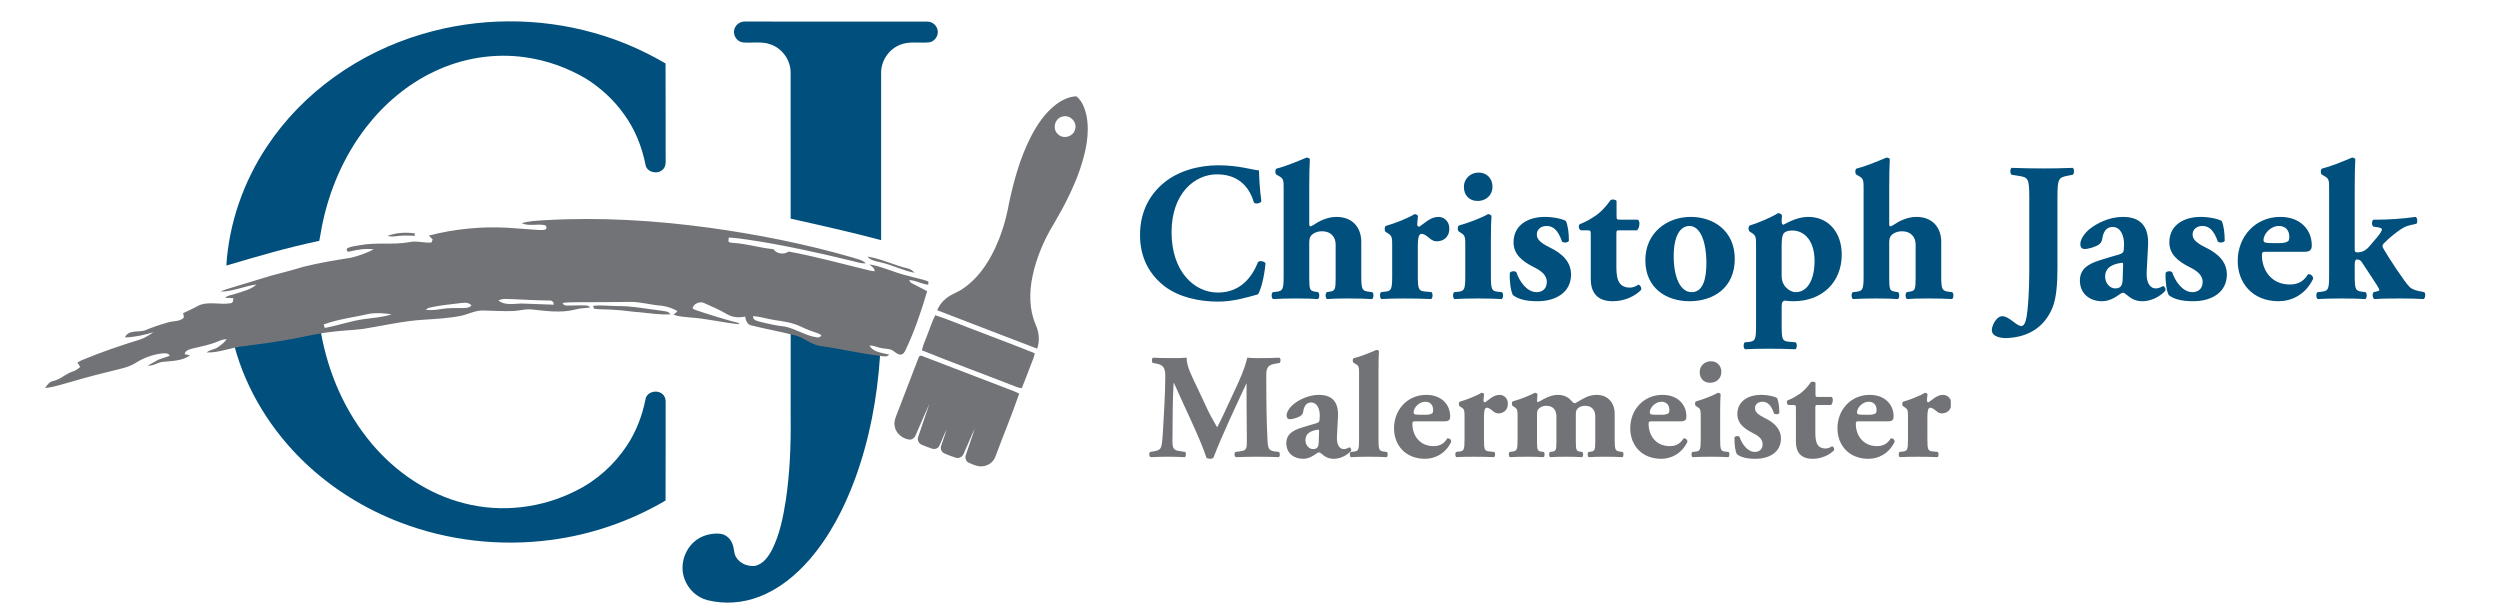 <svg xmlns="http://www.w3.org/2000/svg" xmlns:xlink="http://www.w3.org/1999/xlink" width="500" zoomAndPan="magnify" viewBox="0 0 375 92.25" height="123" preserveAspectRatio="xMidYMid meet" version="1.0"><defs><clipPath id="c268690326"><path d="M 5 2 L 364 2 L 364 91.508 L 5 91.508 Z M 5 2 " clip-rule="nonzero"/></clipPath><clipPath id="44aa875997"><path d="M 97 48 L 128 48 L 128 88.445 L 97 88.445 Z M 97 48 " clip-rule="nonzero"/></clipPath><clipPath id="1eef9b887c"><path d="M 167 50.375 L 287.621 50.375 L 287.621 67 L 167 67 Z M 167 50.375 " clip-rule="nonzero"/></clipPath><clipPath id="f97985a95c"><path d="M 166 21.242 L 358.848 21.242 L 358.848 50.578 L 166 50.578 Z M 166 21.242 " clip-rule="nonzero"/></clipPath><clipPath id="1fddb7a017"><rect x="0" width="359" y="0" height="90"/></clipPath></defs><g clip-path="url(#c268690326)"><g transform="matrix(1, 0, 0, 1, 5, 2)"><g clip-path="url(#1fddb7a017)"><path fill="#004f7c" d="M 58.316 3.117 C 66.676 0.625 75.742 0.566 84.137 2.945 C 87.883 3.992 91.477 5.555 94.832 7.516 C 94.863 12.41 94.832 17.305 94.848 22.203 C 94.883 22.695 94.723 23.219 94.316 23.527 C 93.496 24.191 91.992 23.805 91.82 22.688 C 91.289 20.004 90.25 17.406 88.641 15.188 C 87.113 13.02 85.121 11.195 82.879 9.785 C 80.113 8.164 77.035 7.051 73.855 6.602 C 69.188 5.918 64.332 6.711 60.086 8.754 C 56.098 10.648 52.641 13.578 49.941 17.059 C 46.551 21.43 44.32 26.648 43.266 32.07 C 43.125 32.754 43.047 33.449 42.891 34.129 C 38.18 35.109 33.562 36.469 28.949 37.832 C 29.352 31.465 31.527 25.25 35.059 19.949 C 40.465 11.781 48.965 5.871 58.316 3.117 Z M 58.316 3.117 " fill-opacity="1" fill-rule="nonzero"/><path fill="#004f7c" d="M 105.195 2.273 C 105.422 1.594 106.145 1.176 106.848 1.234 C 115.938 1.242 125.027 1.227 134.117 1.242 C 134.922 1.227 135.648 1.934 135.664 2.738 C 135.719 3.484 135.152 4.211 134.418 4.348 C 132.949 4.512 131.402 4.133 130 4.723 C 128.305 5.391 127.129 7.152 127.168 8.977 C 127.168 17.324 127.168 25.676 127.168 34.023 C 122.676 32.824 118.137 31.809 113.598 30.797 C 113.59 23.469 113.602 16.141 113.594 8.816 C 113.574 7.008 112.348 5.297 110.652 4.68 C 109.289 4.152 107.801 4.5 106.387 4.355 C 105.457 4.223 104.844 3.145 105.191 2.273 Z M 105.195 2.273 " fill-opacity="1" fill-rule="nonzero"/><path fill="#004f7c" d="M 37.621 48.941 C 39.473 48.652 41.293 48.176 43.148 47.902 C 44.227 53.98 46.781 59.84 50.777 64.57 C 54.379 68.84 59.227 72.141 64.676 73.504 C 70.219 74.938 76.25 74.219 81.352 71.637 C 84.473 70.109 87.148 67.703 89.059 64.805 C 90.438 62.719 91.34 60.34 91.824 57.895 C 92.012 56.742 93.617 56.383 94.41 57.148 C 94.758 57.457 94.875 57.941 94.848 58.391 C 94.832 63.289 94.863 68.184 94.832 73.078 C 89.555 76.188 83.648 78.215 77.574 79 C 70.004 79.992 62.184 79.102 55.051 76.371 C 49.738 74.344 44.809 71.293 40.695 67.363 C 35.75 62.645 31.988 56.621 30.188 50.004 C 32.668 49.648 35.156 49.371 37.621 48.941 Z M 37.621 48.941 " fill-opacity="1" fill-rule="nonzero"/><g clip-path="url(#44aa875997)"><path fill="#004f7c" d="M 113.602 48.027 C 115.238 48.215 116.445 49.508 118.051 49.785 C 121.055 50.195 124.008 50.891 127.012 51.281 C 126.602 57.609 125.43 63.914 123.242 69.875 C 121.625 74.234 119.449 78.453 116.391 81.98 C 114.328 84.336 111.82 86.383 108.875 87.508 C 106.426 88.457 103.684 88.664 101.133 88.027 C 99.539 87.641 98.219 86.375 97.676 84.84 C 96.848 82.645 97.805 79.977 99.801 78.77 C 100.754 78.211 101.883 77.961 102.98 78.059 C 103.836 78.129 104.555 78.766 104.848 79.555 C 105.145 80.184 105.035 80.938 105.395 81.543 C 105.965 82.551 107.227 83.031 108.34 82.867 C 109.516 82.559 110.266 81.477 110.805 80.461 C 111.984 78.117 112.484 75.508 112.887 72.938 C 113.484 68.855 113.648 64.727 113.598 60.605 C 113.602 56.414 113.586 52.219 113.602 48.027 Z M 113.602 48.027 " fill-opacity="1" fill-rule="nonzero"/></g><path fill="#727376" d="M 153.371 13.691 C 154.266 13.023 155.32 12.484 156.453 12.445 C 157.32 13.117 157.711 14.234 157.961 15.27 C 158.52 18.047 157.848 20.895 156.953 23.527 C 155.977 26.285 154.641 28.906 153.16 31.426 C 151.641 33.891 150.473 36.594 149.875 39.438 C 149.379 41.844 149.363 44.441 150.363 46.727 C 150.859 47.84 151 49.141 150.574 50.297 C 145.574 48.379 140.566 46.469 135.574 44.531 C 135.871 43.848 136.32 43.23 136.91 42.766 C 137.645 42.141 138.598 41.879 139.383 41.332 C 141.531 39.918 143.051 37.742 144.156 35.457 C 145.195 33.293 145.902 30.973 146.328 28.609 C 147.047 25.16 148.004 21.723 149.602 18.566 C 150.543 16.734 151.723 14.961 153.371 13.691 Z M 132.785 51.656 C 132.84 51.391 133.113 51.27 133.348 51.41 C 137.949 53.168 142.543 54.949 147.145 56.703 C 147.395 56.801 147.641 56.922 147.883 57.047 C 146.789 60.207 145.496 63.301 144.332 66.434 C 144.02 67.441 142.914 68.07 141.891 67.945 C 141.344 67.863 140.832 67.645 140.332 67.418 C 139.902 67.227 139.703 66.684 139.875 66.254 C 140.297 64.922 140.801 63.617 141.215 62.281 C 140.625 63.52 140.125 64.797 139.559 66.047 C 139.387 66.504 138.863 66.816 138.383 66.664 C 137.793 66.48 137.219 66.254 136.652 66.008 C 136.246 65.828 136.008 65.32 136.168 64.898 C 136.414 64.074 136.75 63.281 136.98 62.449 C 136.566 63.25 136.27 64.102 135.875 64.91 C 135.695 65.285 135.203 65.418 134.828 65.305 C 134.289 65.133 133.762 64.926 133.246 64.703 C 132.793 64.527 132.555 63.969 132.73 63.52 C 133.27 61.855 133.879 60.219 134.414 58.551 C 133.703 60.109 133.051 61.695 132.359 63.262 C 132.211 63.652 131.836 63.973 131.402 63.945 C 130.363 63.801 129.383 63.016 129.207 61.949 C 129.062 61.309 129.297 60.68 129.539 60.098 C 130.629 57.289 131.691 54.469 132.785 51.656 Z M 154.32 15.5 C 153.184 15.777 152.812 17.402 153.715 18.145 C 154.547 18.98 156.137 18.434 156.293 17.27 C 156.543 16.18 155.375 15.133 154.32 15.5 Z M 134.098 48.234 C 134.5 47.25 134.805 46.227 135.285 45.281 C 137.512 46.016 139.672 46.945 141.875 47.758 C 144.652 48.848 147.461 49.859 150.215 50.996 C 150.109 51.613 149.832 52.18 149.617 52.762 C 149.164 53.914 148.75 55.078 148.273 56.219 C 147.91 56.203 147.566 56.09 147.238 55.949 C 142.598 54.129 137.906 52.418 133.285 50.547 C 133.441 49.738 133.832 49.004 134.098 48.234 Z M 134.098 48.234 " fill-opacity="1" fill-rule="nonzero"/><path fill="#727376" d="M 73.27 31.473 C 74.402 31.137 75.59 31.105 76.762 31.027 C 84.996 30.551 93.262 31.055 101.43 32.164 C 108.637 33.168 115.801 34.582 122.797 36.602 C 123.5 36.863 124.332 36.93 124.875 37.5 C 124.148 37.551 123.465 37.285 122.773 37.129 C 117.617 35.879 112.426 34.73 107.176 33.949 C 106.227 33.824 105.277 33.66 104.316 33.637 C 104.305 33.758 104.273 33.992 104.262 34.113 C 104.312 34.469 104.742 34.383 105 34.434 C 107.031 34.555 108.988 35.191 111.012 35.375 C 111.516 36.109 112.586 36.23 113.301 35.73 C 117.434 36.484 121.484 37.629 125.57 38.602 C 125.773 38.637 125.98 38.668 126.191 38.691 C 126.227 38.176 125.715 37.977 125.406 37.656 C 127.414 37.992 129.25 38.934 131.227 39.379 C 132.234 39.691 133.289 39.836 134.266 40.223 C 134.262 40.344 134.242 40.594 134.234 40.715 C 133.254 40.605 132.379 40.062 131.387 40.008 C 131.469 40.203 131.57 40.414 131.789 40.496 C 132.547 40.895 133.32 41.266 134.074 41.68 C 133.191 44.68 132.191 47.656 130.844 50.488 C 130.691 50.812 130.461 51.211 130.043 51.195 C 129.434 51.145 129.07 50.531 128.492 50.398 C 127.965 50.281 127.414 50.309 126.898 50.145 C 126.418 49.992 125.934 49.82 125.422 49.828 C 125.977 50.871 127.355 50.91 128.375 51.195 C 128.074 51.59 127.586 51.438 127.168 51.41 C 124.496 51.086 121.867 50.5 119.215 50.066 C 118.453 49.965 117.672 49.898 116.969 49.562 C 116.062 49.215 115.301 48.547 114.344 48.328 C 112.145 47.758 109.91 47.359 107.711 46.816 C 107.082 46.695 106.855 46.035 106.773 45.48 C 105.883 45.691 104.91 45.617 104.105 45.16 C 103.016 44.512 101.852 44.008 100.695 43.492 C 100.02 43.137 99.074 43.492 98.875 44.246 C 98.961 44.301 99.133 44.406 99.215 44.461 C 101.438 45.207 103.684 45.91 105.957 46.496 C 105.887 46.527 105.75 46.594 105.68 46.625 C 103.242 46.344 100.84 45.766 98.387 45.609 C 97.594 45.52 96.777 45.508 96.031 45.188 C 96.23 45.02 96.469 44.883 96.602 44.648 C 95.891 44.246 95.105 43.98 94.301 43.867 C 92.668 43.754 91.074 43.258 89.43 43.281 C 86.793 43.34 84.152 43.309 81.516 43.336 C 80.801 43.348 80.086 43.34 79.379 43.441 C 79.473 43.68 79.688 43.836 79.949 43.828 C 80.91 43.852 81.871 43.77 82.836 43.82 C 83.109 43.801 83.352 43.926 83.551 44.109 C 82.805 44.223 82.047 44.223 81.316 44.422 C 79.148 44.992 76.891 44.637 74.703 44.414 C 73.789 44.316 72.902 44.625 71.992 44.652 C 70.469 44.715 68.949 44.598 67.426 44.574 C 66.281 44.559 65.262 45.125 64.172 45.367 C 62.34 45.742 60.469 45.824 58.605 45.957 C 55.527 46.125 52.523 46.855 49.488 47.332 C 47.84 47.547 46.168 47.574 44.52 47.805 C 42.223 48.082 39.98 48.672 37.699 49.043 C 35.664 49.395 33.617 49.664 31.566 49.926 C 29.691 50.102 27.91 50.934 26.008 50.871 C 26.441 50.449 27.098 50.457 27.594 50.141 C 28.121 49.785 28.652 49.402 29.008 48.863 C 28.594 48.898 28.184 48.996 27.805 49.168 C 26.496 49.742 25.078 49.984 23.699 50.324 C 23.27 50.434 22.77 50.633 22.695 51.129 C 22.965 51.184 23.234 51.238 23.504 51.301 C 22.367 52.137 20.871 52.133 19.523 52.27 C 18.691 52.293 18.012 52.957 17.156 52.828 C 17.539 52.605 17.949 52.434 18.324 52.195 C 18.973 51.766 19.762 51.664 20.465 51.363 C 20.23 50.875 19.621 51.008 19.188 51.031 C 17.82 51.207 16.5 51.703 15.344 52.441 C 14.672 52.867 13.914 53.117 13.148 53.301 C 10.594 53.918 8.047 54.566 5.531 55.316 C 4.289 55.645 3.055 56.074 1.77 56.207 C 2.051 55.75 2.422 55.242 2.988 55.152 C 4.086 54.918 4.883 54.035 5.945 53.711 C 6.363 53.59 6.711 53.324 7.027 53.043 C 6.895 52.82 6.758 52.602 6.621 52.387 C 6.871 52.219 7.141 52.078 7.422 51.969 C 10.203 50.812 13.055 49.836 15.934 48.953 C 16.695 48.727 17.359 48.273 18.012 47.832 C 16.621 48.25 15.199 48.582 13.742 48.609 C 14.242 47.488 15.652 47.824 16.621 47.598 C 17.805 47.109 19.02 46.691 20.254 46.344 C 21 46.129 21.883 46.25 22.512 45.715 C 22.652 45.48 22.508 45.215 22.469 44.977 C 23.219 44.613 23.988 44.281 24.715 43.867 C 26.254 43.121 27.992 43.773 29.609 43.484 C 29.98 43.434 29.984 43.02 30.008 42.738 C 29.594 42.672 29.18 42.699 28.766 42.676 C 29.18 42.262 29.82 42.254 30.348 42.062 C 31.422 41.684 32.605 41.473 33.473 40.676 C 31.66 40.906 29.938 41.734 28.098 41.75 C 28.367 41.582 28.668 41.469 28.973 41.383 C 31.184 40.723 33.387 40.031 35.594 39.371 C 37.234 38.938 38.879 38.516 40.5 38.02 C 42.859 37.426 45.266 37.039 47.664 36.656 C 48.832 36.375 49.98 35.961 51.051 35.41 C 49.84 35.234 48.617 35.453 47.438 35.719 C 47.102 35.93 46.828 35.344 47.145 35.219 C 47.715 34.93 48.383 34.906 49 34.777 C 51.465 34.305 53.996 34.781 56.461 34.309 C 57.547 34.078 58.629 34.477 59.719 34.379 C 59.762 34.266 59.855 34.039 59.902 33.926 C 59.719 33.719 59.523 33.523 59.328 33.336 C 63.191 32.332 67.207 31.938 71.195 32.164 C 72.703 32.262 74.215 32.398 75.727 32.492 C 76.109 32.488 76.516 32.555 76.879 32.398 C 77.008 32.191 77 32 76.848 31.816 C 75.695 31.473 74.375 32.023 73.27 31.473 Z M 69.758 43.09 C 70.758 43.832 72.031 43.57 73.18 43.527 C 74.805 43.59 76.426 43.633 78.047 43.703 C 78.098 43.309 77.793 43.035 77.414 43.082 C 75.547 43.055 73.688 42.953 71.824 42.867 C 71.133 42.879 70.383 42.711 69.758 43.09 Z M 63.703 43.512 C 62.289 43.695 60.863 43.801 59.477 44.141 C 59.242 44.176 59.043 44.297 58.875 44.461 C 59.715 44.59 60.566 44.457 61.398 44.324 C 62.387 44.156 63.395 44.238 64.395 44.207 C 64.859 44.184 65.414 44.223 65.719 43.793 C 65.18 43.219 64.387 43.445 63.703 43.512 Z M 50.406 45.07 C 48.113 45.59 45.758 45.859 43.543 46.672 C 43.598 46.844 43.66 47.02 43.723 47.191 C 45.723 46.828 47.652 46.125 49.676 45.855 C 51.039 45.656 52.441 45.605 53.754 45.137 C 52.645 44.992 51.512 44.895 50.406 45.07 Z M 107.992 45.41 C 107.836 45.992 108.52 46.121 108.926 46.246 C 110.188 46.559 111.457 46.855 112.75 46.988 C 114.406 47.34 115.848 48.367 117.539 48.605 C 117.809 48.676 118.043 48.527 118.219 48.328 C 118.031 48.148 117.809 48.016 117.559 47.957 C 116.734 47.688 115.922 47.375 115.141 46.996 C 113.883 46.383 112.48 46.203 111.113 45.996 C 110.066 45.832 109.051 45.496 107.992 45.41 Z M 83.945 43.887 C 85.141 43.715 86.355 43.91 87.562 43.906 C 89.75 43.883 91.895 44.328 94.062 44.578 C 94.574 44.715 95.258 44.602 95.559 45.145 C 94.023 45.246 92.492 44.988 90.969 44.84 C 89.664 44.766 88.375 44.516 87.066 44.469 C 86.09 44.375 85.105 44.453 84.133 44.312 C 84.086 44.207 83.992 43.992 83.945 43.887 Z M 125.117 36.484 C 127.238 36.82 129.184 37.816 131.27 38.293 C 131.641 38.387 131.922 38.652 132.184 38.918 C 130.453 38.594 128.863 37.754 127.148 37.363 C 126.441 37.176 125.598 37.105 125.117 36.484 Z M 53.098 33.398 C 54.402 32.891 55.855 32.809 57.23 33.016 C 57.223 33.105 57.207 33.289 57.199 33.379 C 56.207 33.297 55.211 33.32 54.227 33.449 C 53.852 33.512 53.469 33.469 53.098 33.398 Z M 78.035 31.934 C 78.453 31.645 78.965 31.734 79.441 31.734 C 87.117 31.855 94.812 32.219 102.418 33.297 C 102.426 33.41 102.438 33.641 102.445 33.754 C 100.922 33.785 99.418 33.457 97.906 33.336 C 91.883 32.754 85.828 32.605 79.781 32.543 C 79.297 32.527 78.812 32.559 78.336 32.492 C 78.109 32.41 78.133 32.109 78.035 31.934 Z M 78.035 31.934 " fill-opacity="1" fill-rule="nonzero"/><g clip-path="url(#1eef9b887c)"><path fill="#727376" d="M 168.402 52.531 C 169.301 52.688 169.793 53.023 169.793 54.301 C 169.793 55.512 169.746 57.324 169.656 58.824 C 169.523 60.953 169.457 62.902 169.344 64 C 169.211 65.387 169.074 65.523 167.934 65.723 L 167.527 65.789 C 167.328 65.902 167.328 66.484 167.617 66.574 C 168.516 66.531 169.367 66.508 170.082 66.508 C 170.934 66.508 171.898 66.531 172.727 66.574 C 172.906 66.465 172.953 65.949 172.773 65.789 L 171.898 65.656 C 171.004 65.523 170.867 65.207 170.867 64.09 C 170.867 62.746 170.891 60.504 170.914 59.051 C 170.934 57.883 170.957 56.898 171.047 55.445 L 171.094 55.445 C 172.348 58.355 175.105 63.91 175.977 66.688 C 176.113 66.777 176.359 66.82 176.559 66.82 C 176.738 66.82 176.898 66.754 177.008 66.664 C 178.488 62.879 180.281 59.137 181.938 55.559 L 181.984 55.559 L 181.984 58.109 L 182.027 63.934 C 182.027 65.297 182.027 65.566 180.996 65.703 L 180.324 65.789 C 180.102 65.949 180.125 66.465 180.395 66.574 C 181.469 66.531 182.699 66.508 183.711 66.508 C 184.809 66.508 185.77 66.531 186.801 66.574 C 187.027 66.484 187.027 65.969 186.848 65.789 L 186.129 65.703 C 185.254 65.59 185.168 65.051 185.121 64.023 C 184.988 61.199 184.941 58.781 184.941 54.168 C 184.941 52.98 185.391 52.711 186.309 52.555 L 186.957 52.441 C 187.137 52.219 187.137 51.789 186.891 51.652 C 186.086 51.699 185.055 51.715 184.312 51.715 C 183.641 51.715 183.125 51.742 182.094 51.652 C 181.602 53.586 181.043 54.773 179.965 57.078 L 178.824 59.543 C 178.219 60.863 177.859 61.559 177.57 62.098 C 177.254 61.535 176.449 60.125 176.246 59.676 L 174.766 56.52 C 173.781 54.414 172.996 53.047 172.996 51.652 C 172.191 51.719 171.539 51.715 170.801 51.715 C 169.703 51.715 168.738 51.699 167.977 51.652 C 167.73 51.719 167.73 52.262 167.91 52.441 Z M 281.195 63.902 C 281.195 65.469 281.105 65.672 280.367 65.738 L 279.941 65.785 C 279.762 65.918 279.762 66.438 279.961 66.57 C 280.703 66.527 281.688 66.512 282.605 66.512 C 283.66 66.512 284.555 66.527 285.633 66.57 C 285.832 66.438 285.832 65.918 285.656 65.785 L 284.938 65.715 C 284.199 65.648 284.109 65.469 284.109 63.902 L 284.109 60.496 C 284.109 59.648 284.219 59.156 284.535 59.156 C 284.668 59.156 284.871 59.18 285.387 59.605 C 285.676 59.875 285.945 60.008 286.258 60.008 C 286.977 60.008 287.695 59.582 287.695 58.551 C 287.695 57.699 287.066 57.23 286.461 57.23 C 285.52 57.23 284.871 57.969 284.266 58.352 C 284.086 58.305 284.039 58.238 284.039 58.082 C 284.039 57.879 284.086 57.566 284.129 57.117 C 284.039 56.984 283.906 56.918 283.727 56.918 C 283.031 57.363 281.484 57.969 280.453 58.262 C 280.297 58.395 280.297 58.797 280.453 58.934 L 280.77 59.133 C 281.195 59.402 281.195 59.672 281.195 60.566 Z M 278.238 61.195 C 278.93 61.195 279.043 60.883 279.043 60.457 C 279.043 58.73 277.789 57.23 275.457 57.23 C 272.656 57.23 270.617 59.426 270.617 62.25 C 270.617 64.691 272.254 66.82 275.277 66.82 C 276.621 66.82 278.281 66.172 279.199 64.266 C 279.199 63.887 278.863 63.707 278.617 63.75 C 278.012 64.781 277.16 64.918 276.535 64.918 C 274.449 64.918 273.375 63.281 273.375 61.602 C 273.375 61.242 273.418 61.195 273.934 61.195 Z M 274.582 60.211 C 273.867 60.211 273.551 60.188 273.551 59.875 C 273.551 59.156 274.359 58.262 275.301 58.262 C 276.062 58.262 276.488 58.754 276.488 59.492 C 276.488 59.719 276.445 59.941 276.332 60.008 C 276.086 60.164 275.727 60.211 275.414 60.211 Z M 269.629 58.754 C 269.855 58.621 269.922 58.215 269.922 57.969 C 269.922 57.77 269.855 57.633 269.742 57.543 L 267.75 57.543 C 267.344 57.543 267.324 57.52 267.324 57.094 L 267.324 55.414 C 267.211 55.234 266.809 55.215 266.652 55.305 C 265.957 56.289 265.395 56.758 264.992 57.051 C 264.453 57.41 263.828 57.812 263.133 58.059 C 262.953 58.215 263.02 58.664 263.266 58.754 L 263.961 58.754 C 264.363 58.754 264.387 58.797 264.387 59.27 L 264.387 64.266 C 264.387 65.746 265.035 66.82 266.898 66.82 C 268.285 66.82 269.496 66.195 270.125 65.523 C 270.168 65.254 270.035 65.008 269.809 64.938 C 269.543 65.117 269.184 65.277 268.867 65.277 C 267.301 65.277 267.301 63.887 267.301 62.633 L 267.301 59.27 C 267.301 58.777 267.324 58.754 267.613 58.754 Z M 258.312 66.82 C 260.422 66.82 262.125 65.812 262.145 63.82 C 262.145 62.363 261.203 61.422 259.68 60.68 C 258.672 60.188 258.246 59.762 258.246 59.246 C 258.246 58.641 258.719 58.262 259.367 58.262 C 260.105 58.262 260.668 58.73 261.113 60.031 C 261.25 60.188 261.809 60.188 261.898 59.941 C 261.898 59.09 261.789 58.195 261.562 57.699 C 261.316 57.52 260.309 57.23 259.164 57.23 C 257.238 57.23 255.602 58.172 255.602 60.121 C 255.602 61.465 256.566 62.273 257.91 62.945 C 258.672 63.324 259.391 63.797 259.391 64.625 C 259.391 65.387 258.895 65.789 258.223 65.789 C 257.082 65.789 256.23 64.469 255.938 63.551 C 255.805 63.348 255.309 63.371 255.176 63.594 C 255.133 64.602 255.289 65.68 255.535 66.129 C 256.141 66.598 257.035 66.82 258.312 66.82 Z M 253.023 59.785 C 253.023 58.777 253.047 57.789 253.094 57.117 C 253.004 56.984 252.867 56.918 252.688 56.918 C 252.016 57.32 250.426 57.926 249.371 58.215 C 249.215 58.352 249.215 58.754 249.371 58.887 L 249.684 59.09 C 250.109 59.359 250.109 59.629 250.109 60.523 L 250.109 63.906 C 250.109 65.477 250.023 65.68 249.281 65.746 L 248.855 65.789 C 248.676 65.926 248.676 66.441 248.879 66.574 C 249.617 66.531 250.559 66.508 251.566 66.508 C 252.598 66.508 253.473 66.531 254.258 66.574 C 254.457 66.441 254.457 65.926 254.281 65.789 L 253.855 65.746 C 253.113 65.68 253.023 65.477 253.023 63.906 Z M 251.637 52.188 C 250.738 52.188 249.953 52.836 249.953 53.824 C 249.953 54.742 250.535 55.414 251.523 55.414 C 252.375 55.414 253.203 54.855 253.203 53.777 C 253.203 52.883 252.578 52.188 251.637 52.188 Z M 247.152 61.195 C 247.848 61.195 247.961 60.883 247.961 60.457 C 247.961 58.73 246.703 57.23 244.375 57.23 C 241.574 57.23 239.535 59.426 239.535 62.25 C 239.535 64.691 241.168 66.82 244.195 66.82 C 245.539 66.82 247.199 66.172 248.117 64.266 C 248.117 63.887 247.781 63.707 247.535 63.75 C 246.93 64.781 246.078 64.918 245.449 64.918 C 243.367 64.918 242.289 63.281 242.289 61.602 C 242.289 61.242 242.336 61.195 242.852 61.195 Z M 243.5 60.211 C 242.781 60.211 242.469 60.188 242.469 59.875 C 242.469 59.156 243.277 58.262 244.219 58.262 C 244.98 58.262 245.406 58.754 245.406 59.492 C 245.406 59.719 245.359 59.941 245.25 60.008 C 245 60.164 244.645 60.211 244.328 60.211 Z M 222.637 63.906 C 222.637 65.477 222.547 65.656 221.809 65.746 L 221.449 65.789 C 221.27 65.926 221.27 66.441 221.492 66.574 C 222.164 66.531 223.039 66.508 224.047 66.508 C 225.125 66.508 225.84 66.531 226.535 66.574 C 226.738 66.441 226.738 65.926 226.559 65.789 L 226.199 65.746 C 225.641 65.68 225.551 65.477 225.551 64.246 L 225.551 60.234 C 225.551 59.828 225.594 59.559 225.73 59.402 C 225.906 59.156 226.355 58.867 226.938 58.867 C 228.016 58.867 228.461 59.582 228.461 60.434 L 228.461 64.246 C 228.461 65.477 228.371 65.68 227.859 65.746 L 227.5 65.789 C 227.32 65.926 227.32 66.441 227.52 66.574 C 228.105 66.531 229 66.508 229.898 66.508 C 230.906 66.508 231.621 66.531 232.316 66.574 C 232.52 66.441 232.52 65.926 232.34 65.789 L 231.98 65.746 C 231.465 65.68 231.375 65.477 231.375 64.246 L 231.375 60.098 C 231.375 59.785 231.441 59.559 231.531 59.426 C 231.691 59.156 232.16 58.867 232.789 58.867 C 233.82 58.867 234.289 59.582 234.289 60.434 L 234.289 64.246 C 234.289 65.477 234.199 65.68 233.641 65.746 L 233.281 65.789 C 233.102 65.926 233.102 66.441 233.305 66.574 C 233.91 66.531 234.852 66.508 235.746 66.508 C 236.82 66.508 237.672 66.531 238.367 66.574 C 238.57 66.441 238.57 65.926 238.391 65.789 L 238.031 65.746 C 237.293 65.656 237.203 65.477 237.203 63.906 L 237.203 60.055 C 237.203 58.508 236.262 57.23 234.492 57.23 C 233.281 57.23 232.43 57.836 231.938 58.105 C 231.512 58.328 231.309 58.484 231.219 58.484 C 231.086 58.484 230.949 58.395 230.68 58.082 C 230.168 57.5 229.473 57.23 228.664 57.23 C 227.59 57.23 226.582 57.836 226.086 58.125 C 225.953 58.195 225.73 58.305 225.66 58.305 C 225.594 58.305 225.551 58.262 225.551 58.125 C 225.551 57.969 225.617 57.43 225.617 57.117 C 225.527 56.984 225.395 56.918 225.215 56.918 C 224.52 57.32 222.926 57.926 221.898 58.215 C 221.738 58.352 221.738 58.754 221.898 58.887 L 222.211 59.09 C 222.637 59.359 222.637 59.629 222.637 60.523 Z M 214.68 63.902 C 214.68 65.469 214.59 65.672 213.852 65.738 L 213.426 65.785 C 213.246 65.918 213.246 66.438 213.449 66.57 C 214.188 66.527 215.172 66.512 216.094 66.512 C 217.145 66.512 218.043 66.527 219.117 66.57 C 219.32 66.438 219.32 65.918 219.141 65.785 L 218.422 65.715 C 217.684 65.648 217.594 65.469 217.594 63.902 L 217.594 60.5 C 217.594 59.648 217.707 59.156 218.02 59.156 C 218.152 59.156 218.355 59.18 218.871 59.605 C 219.164 59.875 219.43 60.008 219.746 60.008 C 220.461 60.008 221.18 59.582 221.18 58.551 C 221.18 57.699 220.551 57.23 219.945 57.23 C 219.004 57.23 218.355 57.969 217.75 58.352 C 217.57 58.305 217.527 58.238 217.527 58.082 C 217.527 57.879 217.57 57.566 217.617 57.117 C 217.527 56.984 217.391 56.918 217.211 56.918 C 216.52 57.363 214.973 57.969 213.941 58.262 C 213.785 58.395 213.785 58.797 213.941 58.934 L 214.254 59.133 C 214.68 59.402 214.68 59.672 214.68 60.566 Z M 211.723 61.195 C 212.418 61.195 212.527 60.883 212.527 60.457 C 212.527 58.73 211.273 57.23 208.941 57.23 C 206.141 57.23 204.102 59.426 204.102 62.25 C 204.102 64.691 205.738 66.82 208.766 66.82 C 210.109 66.82 211.766 66.172 212.688 64.266 C 212.688 63.887 212.348 63.707 212.102 63.75 C 211.496 64.781 210.645 64.918 210.02 64.918 C 207.934 64.918 206.859 63.281 206.859 61.602 C 206.859 61.242 206.902 61.195 207.418 61.195 Z M 208.07 60.211 C 207.352 60.211 207.039 60.188 207.039 59.875 C 207.039 59.156 207.844 58.262 208.785 58.262 C 209.547 58.262 209.973 58.754 209.973 59.492 C 209.973 59.719 209.93 59.941 209.816 60.008 C 209.57 60.164 209.211 60.211 208.898 60.211 Z M 198.859 63.906 C 198.859 65.477 198.77 65.68 198.031 65.746 L 197.605 65.789 C 197.426 65.926 197.426 66.441 197.625 66.574 C 198.41 66.531 199.352 66.508 200.316 66.508 C 201.324 66.508 202.266 66.531 203.004 66.574 C 203.207 66.441 203.207 65.926 203.027 65.789 L 202.645 65.746 C 201.863 65.656 201.773 65.477 201.773 63.906 L 201.773 53.914 C 201.773 52.5 201.793 51.559 201.84 50.641 C 201.75 50.527 201.594 50.484 201.457 50.484 C 200.336 50.977 198.992 51.516 198.031 51.738 C 197.871 51.875 197.871 52.277 198.031 52.41 L 198.41 52.637 C 198.859 52.906 198.859 53.152 198.859 54.047 L 198.859 63.91 Z M 195.699 60.48 C 195.812 58.172 194.711 57.23 192.832 57.23 C 191.238 57.23 189.828 57.992 189.066 58.598 C 188.527 59.023 187.988 59.738 187.988 60.324 C 187.988 60.637 188.125 60.883 188.504 60.883 C 188.91 60.883 189.781 60.613 190.117 60.367 C 190.32 60.211 190.453 60.008 190.5 59.648 C 190.656 58.688 191.129 58.371 191.664 58.371 C 192.629 58.371 192.965 59.449 192.965 60.301 C 192.965 60.57 192.941 60.816 192.922 61.062 C 192.898 61.242 192.785 61.398 192.383 61.512 C 191.754 61.688 191.129 61.867 190.277 62.137 C 188.641 62.629 187.945 63.324 187.945 64.469 C 187.945 66.035 189.156 66.82 190.453 66.82 C 191.285 66.82 191.957 66.395 192.359 66.105 C 192.586 65.949 192.723 65.859 192.836 65.859 C 192.945 65.859 193.035 65.902 193.191 66.035 C 193.793 66.551 194.285 66.82 195.07 66.82 C 196.348 66.82 197.402 65.969 197.672 65.609 C 197.738 65.41 197.605 65.141 197.402 65.098 C 197.043 65.297 196.82 65.363 196.551 65.363 C 196.102 65.363 195.453 64.961 195.543 63.438 Z M 192.812 64.266 C 192.789 64.961 192.656 65.363 191.957 65.363 C 191.328 65.363 190.812 64.738 190.812 64.02 C 190.812 62.969 191.688 62.586 192.699 62.453 C 192.855 62.43 192.879 62.496 192.855 62.855 Z M 192.812 64.266 " fill-opacity="1" fill-rule="evenodd"/></g><g clip-path="url(#f97985a95c)"><path fill="#004f7c" d="M 177.766 22.793 C 174.691 22.793 171.68 23.68 169.582 25.426 C 167.543 27.109 166.004 29.648 166.004 33.254 C 166.004 36.918 167.629 39.371 169.758 40.996 C 171.855 42.562 174.812 43.242 177.707 43.242 C 180.012 43.242 182.109 42.594 183.707 42.148 C 184.117 41.469 184.621 39.695 184.828 37.512 C 184.652 37.156 183.941 37.066 183.707 37.305 C 182.906 39.312 181.254 41.883 177.676 41.883 C 174.133 41.883 170.734 38.723 170.734 32.84 C 170.734 26.961 174.25 24.152 177.531 24.152 C 180.395 24.152 182.285 25.633 183.086 28.379 C 183.293 28.645 184.09 28.527 184.207 28.172 C 183.941 26.457 183.852 24.094 183.852 23.562 C 182.965 23.504 180.781 22.793 177.766 22.793 Z M 344.367 39.344 C 344.367 41.41 344.246 41.648 343.184 41.766 L 342.621 41.824 C 342.387 42 342.387 42.68 342.652 42.859 C 343.688 42.801 344.898 42.77 346.258 42.77 C 347.617 42.77 348.859 42.801 349.805 42.859 C 350.07 42.68 350.07 42 349.832 41.824 L 349.359 41.766 C 348.324 41.648 348.207 41.41 348.207 39.344 L 348.207 37.629 C 348.207 37.066 348.355 36.918 348.562 36.918 C 348.859 36.918 349.094 37.039 349.301 37.363 L 351.398 40.555 C 351.637 40.91 351.902 41.383 351.902 41.5 C 351.902 41.617 351.723 41.676 351.43 41.734 L 351.043 41.824 C 350.809 42.09 350.867 42.711 351.164 42.859 C 351.988 42.801 353.055 42.77 354.797 42.77 C 356.512 42.77 357.605 42.801 358.52 42.859 C 358.816 42.742 358.875 42.031 358.637 41.824 L 358.195 41.734 C 357.426 41.59 356.867 41.441 356.453 41.055 C 355.715 40.375 353.113 36.359 352.582 35.414 C 352.434 35.176 352.375 35 352.375 34.91 C 352.375 34.82 352.402 34.703 352.551 34.527 C 352.965 34.113 353.406 33.668 354.531 32.812 C 355.328 32.191 355.949 31.895 356.512 31.777 L 357.457 31.57 C 357.664 31.336 357.633 30.684 357.34 30.535 C 355.594 30.801 353.141 30.949 351.754 30.949 L 351.043 30.949 C 350.75 31.07 350.719 31.719 350.984 31.984 L 351.723 32.102 C 351.988 32.133 352.285 32.25 352.285 32.398 C 352.285 32.574 352.137 32.902 351.574 33.582 L 350.336 35.027 C 349.742 35.707 349.121 35.855 348.621 35.855 C 348.297 35.855 348.207 35.766 348.207 35.441 L 348.207 26.164 C 348.207 24.301 348.238 23.062 348.297 21.848 C 348.176 21.699 347.969 21.641 347.793 21.641 C 346.285 22.293 344.484 23 343.273 23.297 C 343.066 23.473 343.066 24.008 343.273 24.184 L 343.773 24.48 C 344.367 24.832 344.367 25.16 344.367 26.34 Z M 340.703 35.766 C 341.617 35.766 341.766 35.352 341.766 34.793 C 341.766 32.516 340.109 30.535 337.039 30.535 C 333.344 30.535 330.656 33.434 330.656 37.156 C 330.656 40.375 332.812 43.184 336.801 43.184 C 338.574 43.184 340.762 42.328 341.973 39.816 C 341.973 39.312 341.531 39.078 341.203 39.137 C 340.406 40.496 339.285 40.672 338.457 40.672 C 335.707 40.672 334.289 38.516 334.289 36.297 C 334.289 35.824 334.348 35.766 335.027 35.766 Z M 335.887 34.465 C 334.941 34.465 334.527 34.438 334.527 34.023 C 334.527 33.078 335.59 31.895 336.832 31.895 C 337.836 31.895 338.398 32.547 338.398 33.52 C 338.398 33.816 338.34 34.113 338.191 34.199 C 337.867 34.406 337.391 34.465 336.98 34.465 Z M 323.977 43.184 C 326.754 43.184 329 41.855 329.031 39.223 C 329.031 37.305 327.789 36.062 325.781 35.086 C 324.449 34.438 323.887 33.875 323.887 33.195 C 323.887 32.398 324.508 31.895 325.367 31.895 C 326.34 31.895 327.078 32.516 327.672 34.23 C 327.848 34.438 328.586 34.438 328.707 34.113 C 328.707 32.988 328.559 31.809 328.262 31.156 C 327.938 30.922 326.605 30.535 325.102 30.535 C 322.559 30.535 320.402 31.777 320.402 34.348 C 320.402 36.121 321.672 37.184 323.445 38.07 C 324.449 38.574 325.395 39.195 325.395 40.289 C 325.395 41.293 324.746 41.824 323.859 41.824 C 322.352 41.824 321.23 40.082 320.844 38.871 C 320.668 38.602 320.016 38.633 319.84 38.93 C 319.781 40.258 319.988 41.676 320.312 42.27 C 321.109 42.887 322.293 43.184 323.977 43.184 Z M 317.211 34.82 C 317.359 31.777 315.91 30.535 313.43 30.535 C 311.328 30.535 309.469 31.539 308.465 32.34 C 307.754 32.898 307.047 33.848 307.047 34.613 C 307.047 35.027 307.223 35.352 307.727 35.352 C 308.258 35.352 309.41 35 309.852 34.672 C 310.117 34.465 310.297 34.199 310.355 33.727 C 310.562 32.457 311.184 32.043 311.891 32.043 C 313.16 32.043 313.605 33.461 313.605 34.586 C 313.605 34.938 313.574 35.266 313.547 35.59 C 313.516 35.824 313.367 36.031 312.836 36.18 C 312.008 36.418 311.184 36.652 310.059 37.008 C 307.902 37.656 306.984 38.574 306.984 40.082 C 306.984 42.148 308.582 43.184 310.297 43.184 C 311.387 43.184 312.273 42.621 312.809 42.238 C 313.109 42.031 313.285 41.914 313.434 41.914 C 313.582 41.914 313.699 41.973 313.906 42.148 C 314.699 42.828 315.348 43.184 316.383 43.184 C 318.066 43.184 319.457 42.059 319.809 41.586 C 319.898 41.32 319.723 40.969 319.457 40.906 C 318.984 41.176 318.688 41.262 318.332 41.262 C 317.742 41.262 316.887 40.73 317.004 38.723 Z M 313.402 39.816 C 313.375 40.73 313.195 41.262 312.277 41.262 C 311.449 41.262 310.77 40.434 310.77 39.488 C 310.77 38.102 311.922 37.598 313.254 37.422 C 313.461 37.391 313.492 37.48 313.461 37.953 Z M 299.391 38.691 C 299.391 41.824 299.184 43.98 299.125 44.484 C 299.008 45.52 298.859 46.906 298.18 46.906 C 297.855 46.906 297.383 46.551 296.879 46.168 C 296.379 45.785 295.844 45.43 295.371 45.43 C 295.047 45.43 294.781 45.578 294.547 45.812 C 294.133 46.227 293.777 46.965 293.777 47.527 C 293.777 48.531 295.195 48.738 296.023 48.711 C 299.777 48.562 301.934 46.582 302.938 43.98 C 303.441 42.652 303.617 40.613 303.617 38.277 L 303.617 27.582 C 303.617 24.805 303.793 24.625 305.152 24.359 L 305.922 24.211 C 306.16 24.035 306.16 23.355 305.922 23.18 C 304.387 23.238 302.906 23.266 301.488 23.266 C 300.102 23.266 298.625 23.238 296.73 23.18 C 296.496 23.355 296.496 24.035 296.73 24.211 L 297.855 24.391 C 299.215 24.598 299.391 24.805 299.391 27.582 Z M 274.539 39.344 C 274.539 41.41 274.422 41.648 273.449 41.766 L 272.914 41.824 C 272.68 42 272.68 42.68 272.945 42.859 C 273.949 42.801 275.191 42.77 276.402 42.77 C 277.82 42.77 278.766 42.801 279.684 42.859 C 279.949 42.68 279.949 42 279.711 41.824 L 279.18 41.734 C 278.5 41.617 278.383 41.41 278.383 39.785 L 278.383 34.496 C 278.383 33.965 278.441 33.609 278.617 33.402 C 278.855 33.078 279.445 32.695 280.273 32.695 C 281.723 32.695 282.344 33.641 282.344 34.672 L 282.344 39.785 C 282.344 41.41 282.223 41.617 281.543 41.734 L 281.012 41.824 C 280.777 42 280.777 42.68 281.043 42.859 C 281.691 42.801 282.961 42.77 284.234 42.77 C 285.652 42.77 286.891 42.801 287.809 42.859 C 288.074 42.68 288.074 42 287.84 41.824 L 287.363 41.766 C 286.301 41.648 286.184 41.41 286.184 39.344 L 286.184 34.258 C 286.184 32.219 284.941 30.535 282.461 30.535 C 280.984 30.535 279.711 31.273 279.062 31.719 C 278.766 31.895 278.617 31.953 278.59 31.953 C 278.441 31.953 278.383 31.867 278.383 31.602 L 278.383 26.164 C 278.383 24.301 278.41 23.059 278.473 21.848 C 278.352 21.699 278.145 21.641 277.969 21.641 C 276.402 22.293 274.688 23 273.449 23.297 C 273.242 23.473 273.242 24.008 273.449 24.184 L 273.949 24.48 C 274.539 24.832 274.539 25.16 274.539 26.34 Z M 258.406 46.871 C 258.406 48.938 258.289 49.203 257.312 49.289 L 256.723 49.348 C 256.484 49.527 256.484 50.211 256.75 50.387 C 257.816 50.328 258.969 50.309 260.27 50.309 C 261.656 50.309 262.84 50.328 264.316 50.387 C 264.582 50.211 264.582 49.527 264.348 49.348 L 263.34 49.262 C 262.367 49.172 262.25 48.938 262.25 46.871 L 262.25 43.945 C 262.25 43.332 262.426 43.152 262.691 43.094 C 262.957 43.152 263.609 43.184 264.02 43.184 C 268.336 43.184 271.262 40.316 271.262 36.18 C 271.262 32.988 269.371 30.535 266.238 30.535 C 264.672 30.535 263.371 31.273 262.484 31.719 C 262.367 31.688 262.25 31.512 262.25 31.305 C 262.25 31.008 262.25 30.684 262.309 30.328 C 262.188 30.062 261.895 29.945 261.688 29.977 C 260.859 30.535 258.645 31.48 257.434 31.836 C 257.227 32.016 257.227 32.547 257.434 32.723 L 257.844 32.988 C 258.406 33.344 258.406 33.699 258.406 34.879 Z M 262.25 34.703 C 262.25 33.551 262.426 33.168 262.574 32.988 C 262.809 32.695 263.312 32.574 263.812 32.574 C 265.766 32.574 267.184 34.23 267.184 37.125 C 267.184 39.875 266.18 41.824 264.348 41.824 C 263.875 41.824 263.312 41.559 262.93 41.145 C 262.484 40.703 262.246 40.082 262.246 39.43 L 262.246 34.703 Z M 248.418 43.184 C 252.055 43.184 255.215 41.145 255.215 36.832 C 255.215 32.664 252.082 30.535 248.598 30.535 C 245.109 30.535 241.77 32.871 241.801 37.098 C 241.828 41.176 244.902 43.184 248.418 43.184 Z M 248.418 31.895 C 250.102 31.895 250.93 34.379 250.961 37.242 C 250.988 39.902 250.43 41.824 248.742 41.824 C 247.031 41.824 246.055 39.547 246.055 36.445 C 246.055 33.227 247.117 31.895 248.418 31.895 Z M 240.527 32.547 C 240.824 32.367 240.914 31.836 240.914 31.512 C 240.914 31.246 240.824 31.066 240.676 30.949 L 238.047 30.949 C 237.516 30.949 237.484 30.922 237.484 30.359 L 237.484 28.145 C 237.336 27.906 236.805 27.875 236.598 27.996 C 235.684 29.297 234.945 29.914 234.414 30.301 C 233.703 30.773 232.875 31.305 231.961 31.629 C 231.723 31.836 231.812 32.426 232.137 32.547 L 233.055 32.547 C 233.586 32.547 233.613 32.605 233.613 33.227 L 233.613 39.816 C 233.613 41.766 234.473 43.184 236.922 43.184 C 238.758 43.184 240.352 42.355 241.18 41.469 C 241.238 41.113 241.062 40.789 240.766 40.699 C 240.41 40.938 239.938 41.145 239.523 41.145 C 237.457 41.145 237.457 39.312 237.457 37.656 L 237.457 33.227 C 237.457 32.574 237.484 32.547 237.871 32.547 Z M 225.605 43.184 C 228.383 43.184 230.629 41.855 230.66 39.223 C 230.66 37.305 229.418 36.062 227.41 35.086 C 226.078 34.438 225.52 33.875 225.52 33.195 C 225.52 32.398 226.137 31.895 226.996 31.895 C 227.973 31.895 228.711 32.516 229.301 34.23 C 229.477 34.438 230.215 34.438 230.336 34.113 C 230.336 32.988 230.188 31.809 229.891 31.156 C 229.566 30.922 228.238 30.535 226.73 30.535 C 224.188 30.535 222.031 31.777 222.031 34.348 C 222.031 36.121 223.301 37.184 225.074 38.07 C 226.078 38.574 227.023 39.195 227.023 40.289 C 227.023 41.293 226.375 41.824 225.488 41.824 C 223.98 41.824 222.859 40.082 222.473 38.867 C 222.297 38.602 221.648 38.633 221.469 38.93 C 221.41 40.258 221.617 41.676 221.941 42.266 C 222.742 42.887 223.922 43.184 225.605 43.184 Z M 218.633 33.906 C 218.633 32.574 218.664 31.273 218.723 30.387 C 218.602 30.211 218.426 30.121 218.191 30.121 C 217.305 30.656 215.207 31.453 213.816 31.836 C 213.609 32.012 213.609 32.547 213.816 32.723 L 214.23 32.988 C 214.793 33.344 214.793 33.699 214.793 34.879 L 214.793 39.344 C 214.793 41.41 214.672 41.676 213.699 41.766 L 213.137 41.824 C 212.898 42 212.898 42.68 213.168 42.859 C 214.141 42.801 215.383 42.77 216.711 42.77 C 218.07 42.77 219.223 42.801 220.258 42.859 C 220.523 42.68 220.523 42 220.289 41.824 L 219.727 41.766 C 218.75 41.676 218.633 41.41 218.633 39.344 Z M 216.801 23.887 C 215.617 23.887 214.586 24.746 214.586 26.043 C 214.586 27.258 215.352 28.145 216.652 28.145 C 217.777 28.145 218.871 27.402 218.871 25.984 C 218.871 24.805 218.043 23.887 216.801 23.887 Z M 203.828 39.332 C 203.828 41.402 203.711 41.668 202.734 41.754 L 202.176 41.812 C 201.938 41.992 201.938 42.676 202.203 42.855 C 203.18 42.793 204.48 42.773 205.691 42.773 C 207.078 42.773 208.262 42.793 209.68 42.855 C 209.945 42.676 209.945 41.992 209.711 41.812 L 208.762 41.727 C 207.789 41.637 207.672 41.402 207.672 39.332 L 207.672 34.844 C 207.672 33.727 207.816 33.078 208.23 33.078 C 208.41 33.078 208.676 33.105 209.355 33.668 C 209.738 34.023 210.094 34.199 210.508 34.199 C 211.453 34.199 212.398 33.641 212.398 32.281 C 212.398 31.156 211.57 30.535 210.773 30.535 C 209.531 30.535 208.676 31.512 207.879 32.016 C 207.641 31.953 207.582 31.867 207.582 31.66 C 207.582 31.395 207.641 30.98 207.699 30.391 C 207.582 30.211 207.402 30.121 207.168 30.121 C 206.25 30.715 204.215 31.512 202.855 31.895 C 202.648 32.074 202.648 32.605 202.855 32.781 L 203.266 33.047 C 203.828 33.402 203.828 33.758 203.828 34.934 Z M 187.547 39.344 C 187.547 41.41 187.43 41.648 186.453 41.766 L 185.922 41.824 C 185.688 42 185.688 42.68 185.953 42.859 C 186.957 42.801 188.195 42.77 189.41 42.77 C 190.828 42.77 191.773 42.801 192.688 42.859 C 192.953 42.68 192.953 42 192.719 41.824 L 192.188 41.734 C 191.508 41.617 191.387 41.41 191.387 39.785 L 191.387 34.496 C 191.387 33.965 191.449 33.609 191.625 33.402 C 191.859 33.078 192.453 32.691 193.281 32.691 C 194.727 32.691 195.348 33.641 195.348 34.672 L 195.348 39.785 C 195.348 41.41 195.23 41.617 194.551 41.734 L 194.02 41.824 C 193.781 42 193.781 42.68 194.047 42.859 C 194.699 42.801 195.969 42.77 197.238 42.77 C 198.656 42.77 199.898 42.801 200.816 42.859 C 201.082 42.68 201.082 42 200.844 41.824 L 200.371 41.766 C 199.309 41.648 199.191 41.41 199.191 39.344 L 199.191 34.258 C 199.191 32.219 197.949 30.535 195.465 30.535 C 193.988 30.535 192.719 31.273 192.066 31.719 C 191.773 31.895 191.625 31.953 191.594 31.953 C 191.449 31.953 191.387 31.867 191.387 31.602 L 191.387 26.164 C 191.387 24.301 191.418 23.059 191.477 21.848 C 191.359 21.699 191.152 21.641 190.977 21.641 C 189.41 22.293 187.695 23 186.453 23.297 C 186.246 23.473 186.246 24.004 186.453 24.184 L 186.957 24.477 C 187.547 24.832 187.547 25.156 187.547 26.34 Z M 187.547 39.344 " fill-opacity="1" fill-rule="evenodd"/></g></g></g></g></svg>